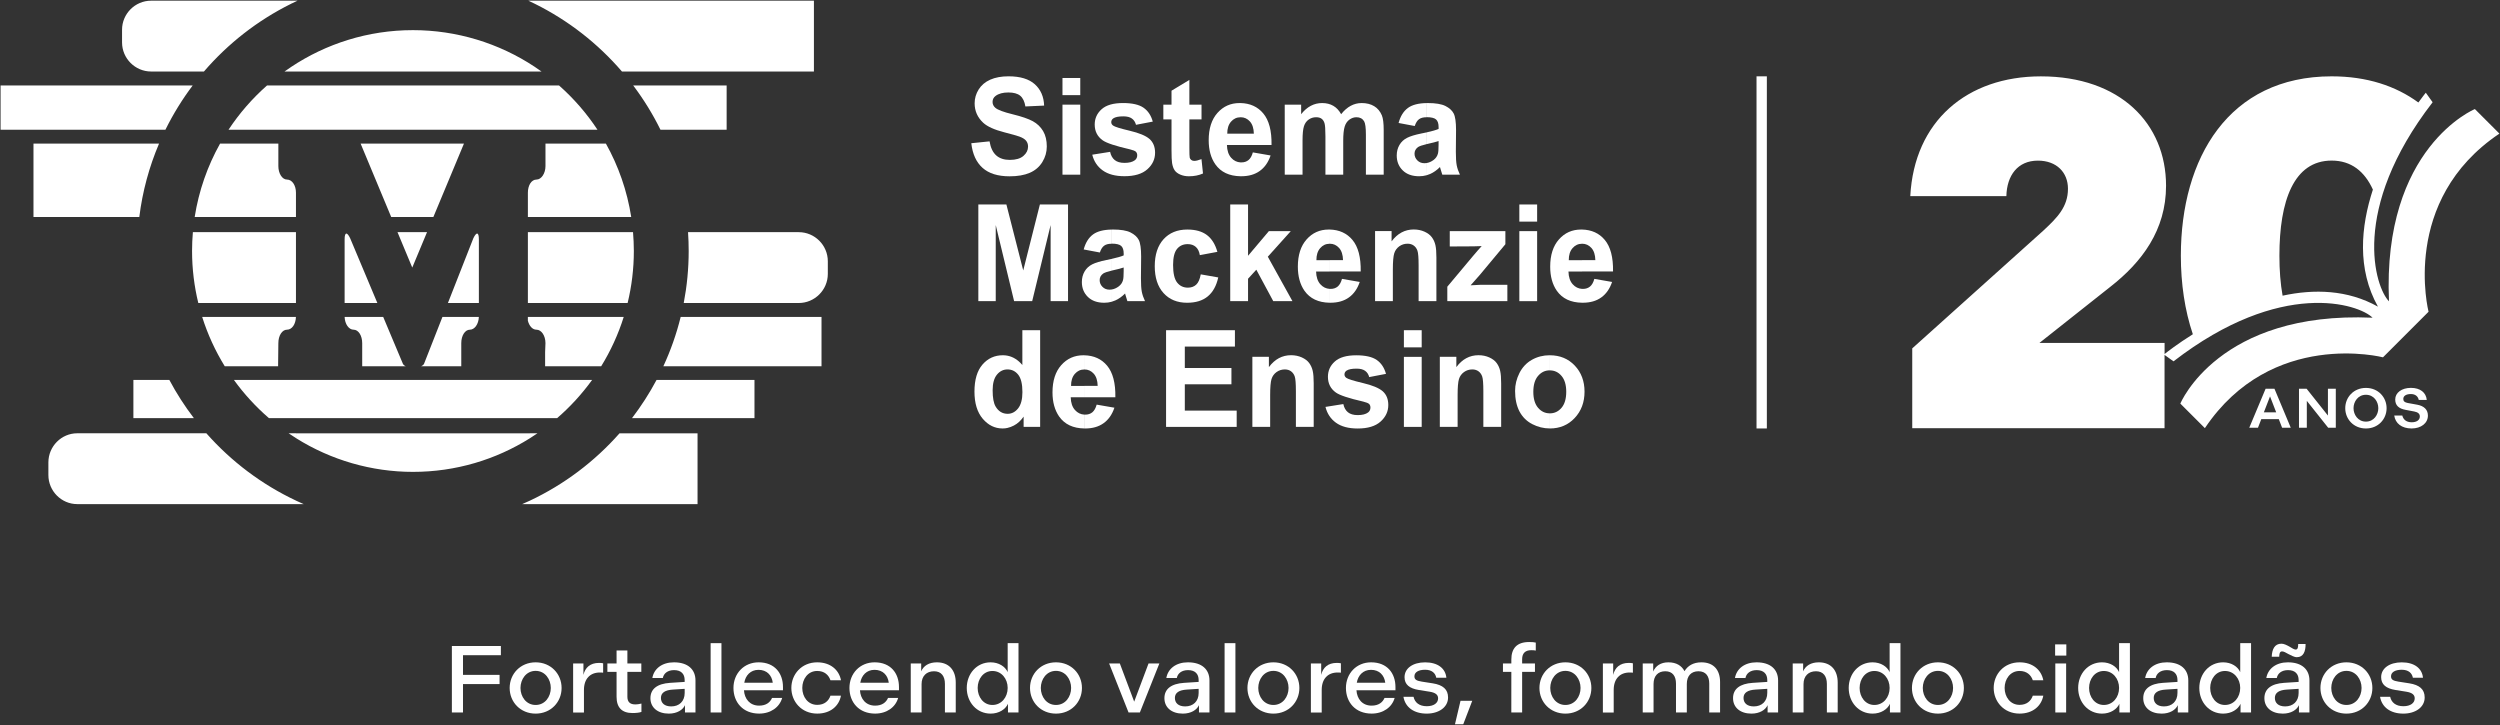 <svg width="1162" height="337" viewBox="0 0 1162 337" fill="none" xmlns="http://www.w3.org/2000/svg">
<rect x="0" y="0" width="1162" height="337" fill="#333333" stroke="none"/>
<path d="M821.23 35.48H816.43V199.15H821.23V35.48Z" fill="white"/>
<path fill-rule="evenodd" clip-rule="evenodd" d="M248.65 33.25V31.14C249.68 31.82 250.7 32.53 251.71 33.25H248.65ZM248.65 1.79C264.16 9.49 277.9 20.24 289.09 33.24H378.31V0.32H248.65V1.79ZM135.26 0.32H138.29C137.27 0.79 136.26 1.28 135.26 1.77V0.32ZM248.65 0.32V1.79C247.64 1.29 246.61 0.79 245.58 0.32H248.65ZM248.65 31.13V33.24H135.26V31.15C151.53 20.33 171.03 14.01 191.93 14.01C212.12 14.01 231.88 19.99 248.65 31.13ZM70.24 0.32H135.27V1.77C119.75 9.47 105.99 20.22 94.79 33.24H70.25C62.81 33.24 56.73 27.15 56.73 19.72V13.84C56.72 6.41 62.8 0.32 70.24 0.32ZM135.26 31.16C134.24 31.84 133.23 32.54 132.23 33.25H135.26V31.16Z" fill="white"/>
<path fill-rule="evenodd" clip-rule="evenodd" d="M371.26 107.91H319.8C320 110.81 320.1 113.72 320.1 116.67C320.1 124.93 319.3 133 317.8 140.84H371.25C378.68 140.84 384.77 134.75 384.77 127.32V121.44C384.78 114 378.7 107.91 371.26 107.91ZM294.23 107.91H245.36V140.83H291.72C293.6 133.07 294.61 124.98 294.61 116.66C294.6 113.72 294.47 110.8 294.23 107.91ZM198.48 107.91H184.76L191.62 124.37L198.48 107.91ZM137.56 107.91H89.65C89.4 110.8 89.27 113.72 89.27 116.67C89.27 124.99 90.28 133.08 92.17 140.84H137.56V107.91ZM160.18 140.84H175.4L162.75 110.74C161.31 107.7 160.18 107.85 160.18 111.22V140.84ZM208.19 140.84H222.58V111.22C222.58 107.85 221.46 107.69 220.01 110.74L208.19 140.84Z" fill="white"/>
<path fill-rule="evenodd" clip-rule="evenodd" d="M246.26 234.32V232.72C262.22 225.2 276.4 214.49 287.96 201.4H324.22V234.32H246.26ZM246.26 203.72C247.46 202.97 248.64 202.19 249.81 201.39H246.26V203.72ZM137.66 232.73C138.82 233.28 139.99 233.81 141.17 234.32H137.66V232.73ZM246.26 201.39V203.72C230.5 213.61 211.88 219.33 191.95 219.33C172.74 219.33 153.89 213.87 137.67 203.7V201.4H246.26V201.39ZM246.26 232.71V234.31H242.71C243.9 233.8 245.08 233.27 246.26 232.71ZM35.9 201.39H95.91C107.48 214.49 121.68 225.21 137.66 232.72V234.31H35.9C28.53 234.31 22.49 228.22 22.49 220.79V214.91C22.5 207.48 28.53 201.39 35.9 201.39ZM137.66 201.39H134.15C135.31 202.18 136.48 202.95 137.66 203.69V201.39Z" fill="white"/>
<path fill-rule="evenodd" clip-rule="evenodd" d="M0.27 39.71H89.57C84.73 46.13 80.48 53.02 76.89 60.29H0.27V39.71ZM124.13 39.71H259.82C266.65 45.74 272.67 52.66 277.7 60.29H106.22C111.26 52.66 117.29 45.74 124.13 39.71ZM294.3 39.71H337.74V60.29H306.98C303.4 53.02 299.15 46.13 294.3 39.71Z" fill="white"/>
<path fill-rule="evenodd" clip-rule="evenodd" d="M93.97 147.3H137.55C137.45 150.68 135.72 153.24 133.39 153.24C131.14 153.24 129.38 155.96 129.38 159.5L129.26 170.23H104.46C100.07 163.11 96.53 155.42 93.97 147.3ZM160.18 147.3H178.11L187.28 169.12C187.5 169.56 188.01 170 188.57 170.23H168.35V159.5C168.35 155.96 166.59 153.24 164.34 153.24C162.17 153.25 160.29 150.68 160.18 147.3ZM205.65 147.3H222.57C222.46 150.68 220.58 153.24 218.41 153.24C216.16 153.24 214.4 155.96 214.4 159.5V170.23H195.78C196.34 169.99 196.86 169.56 197.08 169.12L205.65 147.3ZM245.35 147.3H289.91C287.36 155.42 283.82 163.11 279.44 170.23H253.37V163.67L253.53 159.5C253.53 155.96 251.6 153.24 249.36 153.24C247.44 153.24 245.99 151.48 245.35 149.07V147.3ZM316.38 147.3H381.84V170.23H308.33C311.71 162.93 314.42 155.26 316.38 147.3Z" fill="white"/>
<path fill-rule="evenodd" clip-rule="evenodd" d="M62.01 176.58H78.7C82.02 182.82 85.84 188.76 90.11 194.34H62V176.58H62.01ZM108.71 176.58H275.22C270.51 183.11 265.04 189.08 258.96 194.34H124.99C118.9 189.08 113.43 183.11 108.71 176.58ZM305.17 176.58H350.68V194.34H293.76C298.03 188.76 301.85 182.82 305.17 176.58Z" fill="white"/>
<path fill-rule="evenodd" clip-rule="evenodd" d="M15.56 66.76H73.92C69.36 77.47 66.23 88.91 64.75 100.86H15.56V66.76ZM102.28 66.76H129.38V77.21C129.38 80.58 131.14 83.46 133.39 83.46C135.8 83.46 137.56 86.18 137.56 89.56V100.86H90.49C92.4 88.65 96.46 77.15 102.28 66.76ZM167.62 66.76H215.64L201.43 100.86H181.83L167.62 66.76ZM253.54 66.76H281.63C287.44 77.15 291.49 88.65 293.39 100.86H245.36V89.56C245.36 86.19 246.97 83.46 249.37 83.46C251.62 83.46 253.54 80.58 253.54 77.21V66.76Z" fill="white"/>
<path d="M451.46 66.57L459.94 65.7C460.44 68.67 461.48 70.85 463.05 72.24C464.61 73.62 466.71 74.32 469.36 74.32C472.16 74.32 474.29 73.7 475.7 72.46C477.13 71.22 477.84 69.78 477.84 68.13C477.84 67.06 477.54 66.17 476.94 65.42C476.35 64.67 475.3 64.02 473.8 63.47C472.78 63.09 470.45 62.44 466.82 61.5C462.15 60.3 458.87 58.81 456.99 57.05C454.34 54.58 453.01 51.57 453.01 48.01C453.01 45.72 453.63 43.58 454.88 41.58C456.13 39.59 457.93 38.07 460.27 37.03C462.62 35.99 465.45 35.47 468.76 35.47C474.19 35.47 478.26 36.71 481 39.17C483.73 41.65 485.17 44.94 485.31 49.08L476.6 49.48C476.23 47.17 475.42 45.51 474.2 44.5C472.97 43.48 471.13 42.98 468.68 42.98C466.15 42.98 464.16 43.51 462.73 44.6C461.81 45.29 461.34 46.22 461.34 47.38C461.34 48.45 461.77 49.36 462.64 50.11C463.74 51.07 466.41 52.08 470.65 53.11C474.89 54.15 478.03 55.23 480.06 56.34C482.09 57.46 483.68 58.98 484.83 60.91C485.98 62.85 486.55 65.23 486.55 68.07C486.55 70.64 485.87 73.06 484.49 75.3C483.11 77.55 481.17 79.22 478.66 80.31C476.15 81.41 473.01 81.95 469.26 81.95C463.8 81.95 459.61 80.64 456.69 78.02C453.77 75.42 452.02 71.59 451.46 66.57Z" fill="white"/>
<path d="M493.84 36.25H502.11V44.22H493.84V36.25ZM493.84 48.64H502.11V81.19H493.84V48.64Z" fill="white"/>
<path d="M507.68 71.9L515.98 70.58C516.33 72.25 517.05 73.53 518.13 74.4C519.21 75.27 520.71 75.71 522.66 75.71C524.8 75.71 526.41 75.3 527.49 74.47C528.22 73.9 528.58 73.13 528.58 72.18C528.58 71.52 528.38 70.98 527.99 70.55C527.58 70.14 526.65 69.76 525.22 69.42C518.55 67.89 514.31 66.49 512.53 65.22C510.06 63.46 508.82 61.01 508.82 57.88C508.82 55.07 509.89 52.69 512.02 50.78C514.16 48.85 517.48 47.89 521.97 47.89C526.25 47.89 529.44 48.62 531.52 50.07C533.6 51.52 535.03 53.67 535.81 56.52L528.01 58.01C527.68 56.74 527.05 55.77 526.11 55.1C525.18 54.42 523.85 54.08 522.12 54.08C519.94 54.08 518.38 54.39 517.44 55.03C516.82 55.48 516.51 56.07 516.51 56.78C516.51 57.4 516.78 57.91 517.33 58.34C518.07 58.91 520.65 59.72 525.06 60.76C529.46 61.8 532.54 63.07 534.29 64.59C536.02 66.13 536.88 68.26 536.88 70.99C536.88 73.97 535.69 76.55 533.28 78.69C530.89 80.83 527.35 81.9 522.65 81.9C518.39 81.9 515.02 81 512.53 79.2C510.06 77.43 508.44 74.98 507.68 71.9Z" fill="white"/>
<path d="M558.47 48.64V55.5H552.82V68.62C552.82 71.28 552.87 72.83 552.98 73.27C553.09 73.71 553.33 74.07 553.71 74.36C554.09 74.65 554.56 74.79 555.11 74.79C555.88 74.79 556.99 74.51 558.45 73.96L559.15 80.64C557.22 81.5 555.05 81.93 552.61 81.93C551.12 81.93 549.77 81.67 548.58 81.15C547.38 80.63 546.51 79.95 545.95 79.12C545.39 78.29 545.01 77.17 544.78 75.76C544.61 74.77 544.52 72.74 544.52 69.69V55.5H540.72V48.64H544.52V42.16L552.82 37.14V48.64H558.47Z" fill="white"/>
<path d="M582.32 70.83L590.57 72.26C589.51 75.41 587.84 77.81 585.55 79.45C583.26 81.1 580.4 81.92 576.96 81.92H576.61V75.47C576.76 75.48 576.9 75.48 577.05 75.48C578.35 75.48 579.43 75.11 580.32 74.38C581.21 73.64 581.88 72.46 582.32 70.83ZM576.61 47.9C581.04 48.01 584.55 49.6 587.15 52.7C589.84 55.9 591.12 60.8 591.01 67.4H576.61V62.13H582.79C582.73 59.63 582.12 57.74 580.94 56.44C579.76 55.14 578.33 54.49 576.64 54.49H576.61V47.9ZM576.61 81.92C571.35 81.84 567.45 80 564.89 76.38C562.83 73.42 561.8 69.67 561.8 65.16C561.8 59.76 563.16 55.53 565.87 52.48C568.58 49.43 572 47.9 576.14 47.9C576.3 47.9 576.46 47.9 576.61 47.91V54.5C574.81 54.51 573.34 55.2 572.17 56.56C570.99 57.92 570.41 59.78 570.43 62.14H576.61V67.41H570.28C570.34 69.96 571 71.95 572.28 73.37C573.46 74.68 574.9 75.39 576.61 75.49V81.92Z" fill="white"/>
<path d="M597.14 48.64H604.77V53.08C607.49 49.62 610.75 47.9 614.52 47.9C616.52 47.9 618.26 48.33 619.73 49.19C621.21 50.05 622.41 51.35 623.36 53.08C624.73 51.34 626.21 50.04 627.8 49.19C629.39 48.33 631.09 47.9 632.9 47.9C635.19 47.9 637.14 48.39 638.73 49.36C640.32 50.32 641.5 51.76 642.29 53.63C642.86 55.02 643.14 57.27 643.14 60.38V81.19H634.87V62.59C634.87 59.36 634.59 57.28 634.02 56.33C633.26 55.11 632.08 54.49 630.49 54.49C629.32 54.49 628.24 54.86 627.21 55.6C626.2 56.33 625.46 57.41 625.01 58.83C624.56 60.25 624.33 62.49 624.33 65.56V81.19H616.06V63.35C616.06 60.18 615.91 58.14 615.62 57.22C615.33 56.3 614.87 55.62 614.25 55.17C613.63 54.72 612.79 54.49 611.72 54.49C610.45 54.49 609.3 54.85 608.28 55.57C607.25 56.28 606.52 57.32 606.08 58.67C605.64 60.02 605.42 62.25 605.42 65.38V81.2H597.15L597.14 48.64Z" fill="white"/>
<path d="M663.06 47.9C663.24 47.9 663.42 47.9 663.6 47.9C667.3 47.9 670.04 48.36 671.85 49.27C673.65 50.18 674.93 51.33 675.66 52.73C676.39 54.13 676.77 56.7 676.77 60.44L676.68 70.5C676.68 73.36 676.81 75.47 677.08 76.83C677.34 78.18 677.84 79.65 678.57 81.19H670.38C670.17 80.61 669.9 79.77 669.59 78.65C669.46 78.13 669.36 77.8 669.3 77.63C667.88 79.07 666.37 80.13 664.77 80.85C664.22 81.09 663.65 81.3 663.07 81.46V75.78C664.21 75.6 665.3 75.12 666.36 74.33C667.37 73.56 668.02 72.6 668.33 71.47C668.55 70.74 668.65 69.34 668.65 67.27V65.55C667.6 65.92 665.92 66.36 663.62 66.87L663.08 66.99V61.54C665.65 60.97 667.51 60.43 668.66 59.93V59.07C668.66 57.4 668.27 56.23 667.48 55.52C666.7 54.82 665.24 54.47 663.08 54.46V47.9H663.06ZM657.57 58.57L650.06 57.16C650.91 54.01 652.35 51.69 654.41 50.17C656.39 48.73 659.26 47.97 663.05 47.91V54.5H663.01C661.53 54.5 660.39 54.8 659.57 55.41C658.75 55.99 658.08 57.05 657.57 58.57ZM663.06 81.46C661.96 81.77 660.81 81.92 659.6 81.92C656.38 81.92 653.84 81.01 651.99 79.2C650.13 77.38 649.2 75.08 649.2 72.29C649.2 70.46 649.62 68.82 650.47 67.37C651.31 65.93 652.5 64.83 654.02 64.06C655.54 63.3 657.74 62.63 660.6 62.05C661.48 61.88 662.29 61.71 663.05 61.54V67C661.06 67.47 659.75 67.93 659.09 68.37C658.01 69.18 657.47 70.18 657.47 71.41C657.47 72.62 657.9 73.66 658.77 74.54C659.63 75.42 660.73 75.86 662.07 75.86C662.4 75.86 662.73 75.84 663.05 75.79L663.06 81.46Z" fill="white"/>
<path d="M454.73 139.98V95.04H467.77L475.6 125.7L483.34 95.04H496.42V139.98H488.33V104.6L479.76 139.98H471.36L462.82 104.6V139.98H454.73Z" fill="white"/>
<path d="M516.69 106.69C516.87 106.69 517.05 106.68 517.23 106.68C520.93 106.68 523.67 107.14 525.48 108.05C527.28 108.96 528.56 110.11 529.29 111.51C530.02 112.91 530.4 115.48 530.4 119.22L530.31 129.28C530.31 132.14 530.44 134.25 530.71 135.61C530.97 136.96 531.47 138.42 532.2 139.97H524.01C523.8 139.39 523.53 138.55 523.22 137.43C523.09 136.92 522.99 136.58 522.93 136.42C521.51 137.86 520.01 138.92 518.4 139.64C517.85 139.88 517.28 140.09 516.7 140.25V134.56C517.84 134.39 518.93 133.9 519.99 133.11C521 132.34 521.65 131.38 521.96 130.25C522.18 129.52 522.28 128.12 522.28 126.05V124.33C521.23 124.7 519.55 125.14 517.25 125.65L516.71 125.77V120.32C519.28 119.75 521.14 119.22 522.29 118.71V117.85C522.29 116.18 521.9 115.01 521.12 114.3C520.34 113.6 518.87 113.25 516.72 113.24V106.69H516.69ZM511.21 117.36L503.7 115.95C504.55 112.8 505.99 110.48 508.05 108.96C510.03 107.52 512.91 106.76 516.69 106.7V113.29H516.65C515.17 113.29 514.03 113.59 513.21 114.2C512.38 114.79 511.72 115.84 511.21 117.36ZM516.69 140.26C515.59 140.57 514.44 140.72 513.24 140.72C510.02 140.72 507.48 139.81 505.63 138C503.77 136.18 502.85 133.88 502.85 131.09C502.85 129.26 503.27 127.62 504.12 126.17C504.96 124.73 506.15 123.63 507.67 122.86C509.19 122.1 511.39 121.43 514.25 120.85C515.13 120.68 515.94 120.51 516.7 120.34V125.79C514.71 126.26 513.4 126.72 512.74 127.16C511.66 127.97 511.12 128.97 511.12 130.19C511.12 131.4 511.55 132.44 512.42 133.32C513.28 134.2 514.38 134.64 515.72 134.64C516.05 134.64 516.38 134.62 516.7 134.56L516.69 140.26Z" fill="white"/>
<path d="M565.84 117.06L557.68 118.59C557.41 116.89 556.78 115.62 555.81 114.76C554.84 113.9 553.58 113.47 552.03 113.47C549.96 113.47 548.32 114.21 547.09 115.69C545.87 117.18 545.25 119.66 545.25 123.13C545.25 126.99 545.87 129.72 547.12 131.31C548.37 132.9 550.03 133.7 552.13 133.7C553.71 133.7 554.98 133.24 555.99 132.31C556.99 131.38 557.7 129.78 558.11 127.52L566.24 128.95C565.39 132.83 563.77 135.77 561.38 137.75C558.99 139.74 555.78 140.72 551.75 140.72C547.17 140.72 543.53 139.22 540.81 136.22C538.09 133.22 536.73 129.05 536.73 123.74C536.73 118.37 538.1 114.19 540.82 111.19C543.55 108.19 547.24 106.69 551.89 106.69C555.7 106.69 558.73 107.55 560.98 109.25C563.24 110.96 564.85 113.56 565.84 117.06Z" fill="white"/>
<path d="M571.81 139.98V95.04H580.09V118.89L589.77 107.43H599.96L589.28 119.32L600.73 139.98H591.81L583.94 125.36L580.09 129.56V139.98H571.81Z" fill="white"/>
<path d="M623.76 129.62L632.01 131.05C630.94 134.2 629.28 136.6 626.99 138.24C624.71 139.89 621.84 140.71 618.41 140.71H618.06V134.27C618.21 134.28 618.35 134.28 618.5 134.28C619.8 134.28 620.88 133.91 621.77 133.18C622.64 132.44 623.31 131.26 623.76 129.62ZM618.05 106.69C622.48 106.8 625.99 108.39 628.6 111.49C631.28 114.69 632.57 119.59 632.46 126.19H618.06V120.92H624.24C624.18 118.42 623.57 116.53 622.39 115.23C621.21 113.93 619.78 113.28 618.09 113.28H618.06L618.05 106.69ZM618.05 140.71C612.79 140.63 608.89 138.79 606.33 135.17C604.27 132.21 603.24 128.46 603.24 123.95C603.24 118.55 604.6 114.32 607.31 111.27C610.02 108.21 613.44 106.69 617.58 106.69C617.74 106.69 617.9 106.69 618.05 106.7V113.29C616.25 113.3 614.78 113.99 613.61 115.35C612.43 116.71 611.85 118.57 611.87 120.93H618.05V126.2H611.72C611.78 128.75 612.44 130.74 613.72 132.15C614.9 133.46 616.34 134.17 618.05 134.28V140.71Z" fill="white"/>
<path d="M667.64 139.98H659.37V123.36C659.37 119.85 659.19 117.57 658.83 116.54C658.48 115.51 657.9 114.71 657.1 114.13C656.31 113.56 655.35 113.27 654.24 113.27C652.8 113.27 651.52 113.68 650.38 114.49C649.25 115.32 648.46 116.39 648.04 117.74C647.62 119.09 647.4 121.58 647.4 125.22V139.96H639.13V107.41H646.81V112.19C649.55 108.51 652.98 106.66 657.12 106.66C658.94 106.66 660.62 107.01 662.13 107.69C663.64 108.38 664.78 109.25 665.56 110.32C666.33 111.39 666.88 112.59 667.18 113.94C667.49 115.29 667.64 117.22 667.64 119.73V139.98Z" fill="white"/>
<path d="M672.71 139.98V133.26L684.43 119.26C686.35 116.97 687.78 115.35 688.69 114.38C687.74 114.44 686.47 114.48 684.9 114.5L673.85 114.56V107.42H699.7V113.52L687.75 127.86L683.54 132.61C685.83 132.46 687.26 132.39 687.81 132.39H700.62V139.97H672.71V139.98Z" fill="white"/>
<path d="M706.19 95.04H714.46V103.01H706.19V95.04ZM706.19 107.43H714.46V139.98H706.19V107.43Z" fill="white"/>
<path d="M741.05 129.62L749.3 131.05C748.23 134.2 746.57 136.6 744.28 138.24C742 139.89 739.13 140.71 735.69 140.71H735.34V134.27C735.48 134.28 735.63 134.28 735.78 134.28C737.08 134.28 738.16 133.91 739.05 133.18C739.93 132.44 740.61 131.26 741.05 129.62ZM735.34 106.69C739.77 106.8 743.28 108.39 745.88 111.49C748.57 114.69 749.85 119.59 749.74 126.19H735.34V120.92H741.52C741.46 118.42 740.85 116.53 739.67 115.23C738.49 113.93 737.06 113.28 735.37 113.28H735.34V106.69ZM735.34 140.71C730.08 140.63 726.18 138.79 723.62 135.17C721.56 132.21 720.53 128.46 720.53 123.95C720.53 118.55 721.89 114.32 724.6 111.27C727.31 108.21 730.73 106.69 734.88 106.69C735.04 106.69 735.19 106.69 735.35 106.7V113.29C733.55 113.3 732.08 113.99 730.91 115.35C729.73 116.71 729.15 118.57 729.17 120.93H735.35V126.2H729.02C729.08 128.75 729.74 130.74 731.02 132.15C732.2 133.46 733.64 134.17 735.35 134.28V140.71H735.34Z" fill="white"/>
<path d="M483.46 198.42H475.78V193.64C474.5 195.5 473 196.88 471.25 197.79C470.27 198.3 469.28 198.67 468.29 198.89V192.34H468.35C470.26 192.34 471.88 191.49 473.22 189.81C474.55 188.13 475.22 185.61 475.22 182.26C475.22 178.52 474.57 175.82 473.28 174.18C471.98 172.54 470.33 171.71 468.3 171.71V165.33C470.89 165.84 473.19 167.29 475.19 169.66V153.47H483.46V198.42ZM468.3 198.9C467.54 199.07 466.77 199.15 466.01 199.15C462.41 199.15 459.34 197.65 456.77 194.63C454.22 191.62 452.93 187.41 452.93 182.02C452.93 176.5 454.18 172.3 456.67 169.43C459.16 166.56 462.32 165.12 466.13 165.12C466.88 165.12 467.6 165.19 468.3 165.33V171.71C466.34 171.71 464.7 172.52 463.37 174.15C462.04 175.77 461.38 178.2 461.38 181.43C461.38 184.9 461.84 187.42 462.77 188.97C464.09 191.19 465.94 192.32 468.3 192.34V198.9Z" fill="white"/>
<path d="M509.73 188.07L517.98 189.5C516.92 192.65 515.25 195.05 512.96 196.69C510.68 198.34 507.81 199.16 504.38 199.16H504.03V192.71C504.18 192.72 504.32 192.72 504.47 192.72C505.77 192.72 506.85 192.35 507.74 191.62C508.61 190.88 509.29 189.7 509.73 188.07ZM504.02 165.14C508.45 165.25 511.96 166.84 514.56 169.94C517.25 173.14 518.53 178.04 518.42 184.64H504.02V179.36H510.2C510.14 176.86 509.53 174.97 508.35 173.67C507.17 172.37 505.74 171.72 504.05 171.72H504.02V165.14ZM504.02 199.15C498.76 199.07 494.86 197.23 492.3 193.61C490.24 190.65 489.2 186.9 489.2 182.39C489.2 176.99 490.56 172.76 493.27 169.71C495.98 166.66 499.4 165.13 503.54 165.13C503.7 165.13 503.86 165.13 504.01 165.14V171.73C502.21 171.74 500.74 172.43 499.57 173.79C498.39 175.15 497.81 177.01 497.83 179.37H504.01V184.65H497.67C497.73 187.2 498.39 189.19 499.67 190.6C500.85 191.91 502.29 192.62 504 192.72V199.15H504.02Z" fill="white"/>
<path d="M541.99 198.42V153.48H573.99V161.09H550.7V171.05H572.37V178.62H550.7V190.85H574.81V198.42H541.99Z" fill="white"/>
<path d="M610.6 198.42H602.33V181.8C602.33 178.29 602.15 176.01 601.79 174.98C601.44 173.95 600.85 173.15 600.06 172.57C599.27 172 598.31 171.71 597.2 171.71C595.76 171.71 594.48 172.12 593.34 172.93C592.2 173.76 591.42 174.83 591 176.18C590.58 177.53 590.37 180.02 590.37 183.66V198.4H582.1V165.85H589.78V170.63C592.52 166.95 595.95 165.1 600.09 165.1C601.91 165.1 603.59 165.45 605.1 166.13C606.61 166.82 607.75 167.69 608.53 168.76C609.3 169.83 609.85 171.03 610.15 172.38C610.46 173.73 610.61 175.66 610.61 178.17V198.42H610.6Z" fill="white"/>
<path d="M616.08 189.13L624.38 187.81C624.73 189.48 625.45 190.76 626.53 191.63C627.61 192.5 629.12 192.94 631.06 192.94C633.2 192.94 634.81 192.53 635.89 191.71C636.62 191.14 636.98 190.37 636.98 189.42C636.98 188.76 636.78 188.21 636.39 187.79C635.98 187.38 635.05 187.01 633.63 186.66C626.95 185.13 622.72 183.73 620.93 182.46C618.46 180.7 617.22 178.26 617.22 175.13C617.22 172.32 618.28 169.94 620.42 168.03C622.56 166.1 625.88 165.14 630.37 165.14C634.65 165.14 637.84 165.87 639.92 167.32C642 168.77 643.42 170.92 644.21 173.77L636.41 175.27C636.08 174 635.45 173.03 634.51 172.36C633.57 171.68 632.25 171.34 630.52 171.34C628.34 171.34 626.78 171.65 625.84 172.29C625.22 172.74 624.91 173.33 624.91 174.04C624.91 174.66 625.18 175.17 625.73 175.6C626.47 176.18 629.05 176.98 633.46 178.03C637.87 179.07 640.94 180.34 642.69 181.86C644.42 183.4 645.28 185.53 645.28 188.26C645.28 191.24 644.08 193.81 641.68 195.96C639.29 198.1 635.75 199.17 631.06 199.17C626.8 199.17 623.43 198.27 620.94 196.47C618.46 194.67 616.84 192.22 616.08 189.13Z" fill="white"/>
<path d="M652.53 153.48H660.8V161.45H652.53V153.48ZM652.53 165.87H660.8V198.42H652.53V165.87Z" fill="white"/>
<path d="M697.73 198.42H689.46V181.8C689.46 178.29 689.28 176.01 688.92 174.98C688.57 173.95 687.98 173.15 687.19 172.57C686.4 172 685.44 171.71 684.33 171.71C682.89 171.71 681.61 172.12 680.47 172.93C679.33 173.76 678.55 174.83 678.13 176.18C677.71 177.53 677.5 180.02 677.5 183.66V198.4H669.23V165.85H676.91V170.63C679.65 166.95 683.08 165.1 687.22 165.1C689.04 165.1 690.72 165.45 692.23 166.13C693.74 166.82 694.89 167.69 695.66 168.76C696.43 169.83 696.98 171.03 697.28 172.38C697.59 173.73 697.74 175.66 697.74 178.17V198.42H697.73Z" fill="white"/>
<path d="M720.34 165.13C725.06 165.13 728.93 166.73 731.96 169.93C734.98 173.13 736.49 177.17 736.49 182.06C736.49 186.98 734.96 191.06 731.91 194.3C728.86 197.54 725.02 199.15 720.38 199.15H720.34V192.13H720.36C722.52 192.13 724.33 191.27 725.79 189.56C727.26 187.84 727.99 185.35 727.99 182.08C727.99 178.9 727.26 176.44 725.79 174.72C724.34 173 722.52 172.15 720.36 172.15H720.34V165.13ZM704.21 181.68C704.21 178.82 704.89 176.05 706.24 173.37C707.6 170.7 709.52 168.65 712 167.25C714.48 165.84 717.26 165.12 720.32 165.12H720.33V172.14C718.17 172.14 716.36 173 714.9 174.71C713.42 176.43 712.69 178.91 712.69 182.13C712.69 185.36 713.43 187.83 714.9 189.55C716.36 191.26 718.18 192.12 720.33 192.12V199.14C717.47 199.13 714.76 198.46 712.17 197.12C709.57 195.77 707.59 193.79 706.23 191.19C704.89 188.6 704.21 185.43 704.21 181.68Z" fill="white"/>
<path d="M1161.73 62.1C1155.39 55.76 1150.32 50.69 1150.32 50.69C1150.32 50.69 1107.23 68.43 1110.4 140.05C1104.06 133.71 1092.02 97.59 1130.68 47.53C1127.51 43.09 1127.51 43.09 1127.51 43.09C1127.51 43.09 1126.17 44.72 1124.06 47.64C1113.54 39.95 1100.15 35.48 1083.75 35.48C1035.88 35.48 1013.66 73.5 1013.66 118.85C1013.66 131.86 1015.49 144.27 1019.23 155.35H1019.24C1012.03 159.88 1007.23 163.64 1006.1 164.55V159.4H947.92L980.9 133.29C995.56 121.84 1006.78 106.95 1006.78 86.34C1006.78 57.48 985.48 35.49 948.6 35.49C914.24 35.49 889.74 56.33 887.9 91.15H932.56C932.79 81.53 937.83 74.66 947.22 74.66C955.92 74.66 961.19 80.16 961.19 87.72C961.19 96.19 956.15 101.23 949.74 107.19L888.81 161.93V199.04H1006.08V164.97C1006.49 165.26 1007.54 166.02 1010.25 167.95C1060.31 129.29 1096.44 141.33 1102.77 147.67C1031.16 144.5 1013.42 187.59 1013.42 187.59C1013.42 187.59 1018.49 192.66 1024.83 199C1055.88 152.74 1107.61 166.08 1107.61 166.08L1118.2 155.49L1128.79 144.9C1128.81 144.88 1115.46 93.16 1161.73 62.1ZM1060.95 137.43C1059.94 131.85 1059.47 125.59 1059.47 118.85C1059.47 93.43 1066.11 74.64 1083.75 74.64C1092.9 74.64 1099.08 79.7 1102.92 88.12C1097.3 105.32 1095.48 125.01 1105.27 142.53C1091.1 134.6 1075.5 134.29 1060.95 137.43ZM1053.06 180.67L1045.46 198.8H1049.51L1051.05 194.81H1059.18L1060.72 198.8H1064.74L1057.16 180.67H1053.06ZM1052.24 191.65L1055.11 184.24L1057.97 191.65H1052.24ZM1082.02 180.67H1085.68V198.8H1082.13L1072.21 186.32V198.8H1068.57V180.67H1072.1L1082.02 193.15V180.67ZM1099.68 180.3C1093.95 180.3 1090.07 184.68 1090.07 189.73C1090.07 194.78 1093.95 199.16 1099.68 199.16C1105.41 199.16 1109.29 194.78 1109.29 189.73C1109.29 184.68 1105.41 180.3 1099.68 180.3ZM1099.68 195.97C1095.99 195.97 1093.92 192.76 1093.92 189.73C1093.92 186.7 1095.99 183.49 1099.68 183.49C1103.4 183.49 1105.44 186.7 1105.44 189.73C1105.44 192.76 1103.4 195.97 1099.68 195.97ZM1128.49 193.17C1128.49 196.72 1125.29 199.15 1120.91 199.15C1116.31 199.15 1113.36 196.79 1112.84 193.14H1116.59C1117.03 194.98 1118.44 196.27 1120.97 196.27C1123.34 196.27 1124.74 195.18 1124.74 193.58C1124.74 192.36 1123.91 191.61 1122.18 191.27L1118.07 190.49C1114.98 189.92 1113.3 188.47 1113.3 185.67C1113.3 182.54 1116.3 180.28 1120.6 180.28C1124.9 180.28 1127.65 182.43 1127.96 185.9H1124.24C1123.91 184.29 1122.7 183.15 1120.58 183.15C1118.46 183.15 1117.05 183.95 1117.05 185.43C1117.05 186.49 1117.66 187.04 1119.17 187.32L1123.49 188.1C1126.73 188.69 1128.49 190.43 1128.49 193.17Z" fill="white"/>
<path d="M210.03 300.26H232.81V304.54H215.2V313.68H232.2V317.96H215.2V331.16H210.03V300.26Z" fill="white"/>
<path d="M236.89 319.77C236.89 313.19 241.92 307.85 248.96 307.85C256 307.85 261.03 313.19 261.03 319.77C261.03 326.35 256 331.69 248.96 331.69C241.92 331.69 236.89 326.35 236.89 319.77ZM256.01 319.77C256.01 315.75 253.38 311.82 248.97 311.82C244.55 311.82 241.92 315.75 241.92 319.77C241.92 323.79 244.55 327.67 248.97 327.67C253.38 327.67 256.01 323.79 256.01 319.77Z" fill="white"/>
<path d="M266.39 308.38H271.18V313.68C271.98 310.32 274.28 308.12 278.41 308.12C279.16 308.12 279.87 308.16 280.34 308.3V312.67C279.82 312.58 279.4 312.58 278.79 312.58C274.33 312.58 271.42 315.49 271.42 320.66V331.17H266.39V308.38Z" fill="white"/>
<path d="M286.58 323.88V312.27H282.31V308.39H286.58V302.34H291.61V308.39H298.09V312.27H291.61V323.88C291.61 326.18 292.78 327.41 295.23 327.41C296.4 327.41 297.44 327.19 298.14 327.01V330.89C297.29 331.24 295.65 331.42 294.01 331.42C289.07 331.43 286.58 328.87 286.58 323.88Z" fill="white"/>
<path d="M311.42 317.39L318.23 316.95V316.11C318.23 313.24 316.59 311.47 313.3 311.47C310.29 311.47 308.46 313.06 308.09 315.13H303.21C303.96 310.8 307.72 307.85 313.26 307.85C319.79 307.85 323.26 311.2 323.26 316.28V331.16H318.38V327.76C317.44 329.92 314.72 331.69 310.87 331.69C305.66 331.69 302.32 328.82 302.32 324.54C302.31 320.21 305.5 317.79 311.42 317.39ZM311.99 328.34C315.65 328.34 318.24 326.04 318.24 322.07V320.17L312.74 320.52C309.22 320.74 307.2 321.93 307.2 324.4C307.2 326.75 308.84 328.34 311.99 328.34Z" fill="white"/>
<path d="M330.3 298.94H335.33V331.16H330.3V298.94Z" fill="white"/>
<path d="M352.61 307.85C360.12 307.85 363.93 312.97 363.93 319.33V320.83H345.8C346.03 324.8 348.48 327.98 352.84 327.98C356.13 327.98 357.96 326.44 358.85 324.4H363.55C362.33 328.73 358.24 331.68 352.84 331.68C345.28 331.68 340.91 326.38 340.91 319.76C340.91 313.02 345.8 307.85 352.61 307.85ZM359.18 317.34C358.76 313.85 356.41 311.34 352.56 311.34C348.8 311.34 346.5 313.99 345.94 317.34H359.18Z" fill="white"/>
<path d="M379.85 307.85C386.05 307.85 390 311.43 390.89 316.19H386C385.15 313.72 383.18 311.86 379.85 311.86C375.48 311.86 372.9 315.66 372.9 319.76C372.9 323.86 375.48 327.62 379.85 327.62C383.18 327.62 385.16 325.81 386 323.34H390.88C389.99 328.11 386.04 331.68 379.84 331.68C372.56 331.68 367.82 326.12 367.82 319.76C367.82 313.42 372.57 307.85 379.85 307.85Z" fill="white"/>
<path d="M406.52 307.85C414.03 307.85 417.84 312.97 417.84 319.33V320.83H399.71C399.94 324.8 402.39 327.98 406.75 327.98C410.04 327.98 411.87 326.44 412.76 324.4H417.46C416.24 328.73 412.15 331.68 406.75 331.68C399.19 331.68 394.82 326.38 394.82 319.76C394.83 313.02 399.71 307.85 406.52 307.85ZM413.1 317.34C412.68 313.85 410.33 311.34 406.48 311.34C402.72 311.34 400.42 313.99 399.86 317.34H413.1Z" fill="white"/>
<path d="M423.33 308.38H428.17V312.04C429.25 309.48 431.74 307.85 435.45 307.85C441.18 307.85 444.23 311.6 444.23 317.25V331.16H439.2V317.87C439.2 314.38 437.6 312 434.13 312C430.66 312 428.35 314.21 428.35 317.96V331.16H423.32V308.38H423.33Z" fill="white"/>
<path d="M468.51 331.16V327.14C467.34 329.7 464.33 331.69 460.43 331.69C454 331.69 449.35 326.39 449.35 319.77C449.35 313.15 454 307.85 460.43 307.85C464.28 307.85 467.24 309.84 468.37 312.4V298.94H473.4V331.16H468.51ZM461.28 311.87C457.1 311.87 454.42 315.58 454.42 319.77C454.42 323.96 457.1 327.67 461.28 327.67C465.46 327.67 468.37 324.09 468.37 319.77C468.37 315.45 465.46 311.87 461.28 311.87Z" fill="white"/>
<path d="M478.75 319.77C478.75 313.19 483.78 307.85 490.82 307.85C497.86 307.85 502.89 313.19 502.89 319.77C502.89 326.35 497.86 331.69 490.82 331.69C483.77 331.69 478.75 326.35 478.75 319.77ZM497.86 319.77C497.86 315.75 495.23 311.82 490.82 311.82C486.4 311.82 483.77 315.75 483.77 319.77C483.77 323.79 486.4 327.67 490.82 327.67C495.23 327.67 497.86 323.79 497.86 319.77Z" fill="white"/>
<path d="M515.52 308.38H520.5L527.17 326.13L533.84 308.38H538.87L529.81 331.16H524.55L515.52 308.38Z" fill="white"/>
<path d="M550.32 317.39L557.13 316.95V316.11C557.13 313.24 555.49 311.47 552.2 311.47C549.19 311.47 547.36 313.06 546.99 315.13H542.11C542.86 310.8 546.62 307.85 552.16 307.85C558.69 307.85 562.16 311.2 562.16 316.28V331.16H557.28V327.76C556.34 329.92 553.62 331.69 549.77 331.69C544.56 331.69 541.22 328.82 541.22 324.54C541.21 320.21 544.4 317.79 550.32 317.39ZM550.88 328.34C554.54 328.34 557.13 326.04 557.13 322.07V320.17L551.63 320.52C548.11 320.74 546.09 321.93 546.09 324.4C546.09 326.75 547.73 328.34 550.88 328.34Z" fill="white"/>
<path d="M569.19 298.94H574.22V331.16H569.19V298.94Z" fill="white"/>
<path d="M579.81 319.77C579.81 313.19 584.84 307.85 591.88 307.85C598.92 307.85 603.95 313.19 603.95 319.77C603.95 326.35 598.92 331.69 591.88 331.69C584.84 331.69 579.81 326.35 579.81 319.77ZM598.92 319.77C598.92 315.75 596.29 311.82 591.88 311.82C587.47 311.82 584.84 315.75 584.84 319.77C584.84 323.79 587.47 327.67 591.88 327.67C596.29 327.67 598.92 323.79 598.92 319.77Z" fill="white"/>
<path d="M609.3 308.38H614.09V313.68C614.89 310.32 617.19 308.12 621.32 308.12C622.07 308.12 622.78 308.16 623.25 308.3V312.67C622.73 312.58 622.31 312.58 621.7 312.58C617.24 312.58 614.33 315.49 614.33 320.66V331.17H609.3V308.38Z" fill="white"/>
<path d="M637.29 307.85C644.8 307.85 648.61 312.97 648.61 319.33V320.83H630.48C630.72 324.8 633.16 327.98 637.52 327.98C640.81 327.98 642.64 326.44 643.53 324.4H648.23C647.01 328.73 642.92 331.68 637.52 331.68C629.96 331.68 625.59 326.38 625.59 319.76C625.6 313.02 630.48 307.85 637.29 307.85ZM643.87 317.34C643.45 313.85 641.1 311.34 637.25 311.34C633.49 311.34 631.19 313.99 630.63 317.34H643.87Z" fill="white"/>
<path d="M652.32 323.88H657.02C657.58 326.44 659.56 328.25 663.17 328.25C666.46 328.25 668.43 326.75 668.43 324.59C668.43 322.96 667.26 321.94 664.48 321.5L659.5 320.71C655.08 320 652.83 318.15 652.83 314.75C652.83 310.6 656.73 307.86 662.41 307.86C668.19 307.86 671.85 310.6 672.27 315.01H667.57C667.19 312.93 665.6 311.3 662.4 311.3C659.39 311.3 657.42 312.4 657.42 314.35C657.42 315.85 658.36 316.42 660.85 316.82L665.92 317.61C670.66 318.36 673.06 320.39 673.06 324.19C673.06 328.78 668.69 331.69 663.15 331.69C657.16 331.69 653.16 328.73 652.32 323.88Z" fill="white"/>
<path d="M684.3 325.73L680.12 336.63H676.27L678.85 325.73H684.3Z" fill="white"/>
<path d="M702.47 312.27H698.57V308.39H702.47V306.58C702.47 301.37 705.01 298.41 710.78 298.41C712.05 298.41 713.22 298.5 713.83 298.68V302.39C713.36 302.26 712.61 302.21 711.72 302.21C708.9 302.21 707.49 303.67 707.49 306.4V308.39H713.45V312.27H707.49V331.16H702.46L702.47 312.27Z" fill="white"/>
<path d="M715.53 319.77C715.53 313.19 720.56 307.85 727.6 307.85C734.64 307.85 739.67 313.19 739.67 319.77C739.67 326.35 734.64 331.69 727.6 331.69C720.56 331.69 715.53 326.35 715.53 319.77ZM734.64 319.77C734.64 315.75 732.01 311.82 727.6 311.82C723.19 311.82 720.56 315.75 720.56 319.77C720.56 323.79 723.19 327.67 727.6 327.67C732.01 327.67 734.64 323.79 734.64 319.77Z" fill="white"/>
<path d="M745.02 308.38H749.81V313.68C750.61 310.32 752.91 308.12 757.04 308.12C757.79 308.12 758.5 308.16 758.97 308.3V312.67C758.45 312.58 758.03 312.58 757.42 312.58C752.96 312.58 750.05 315.49 750.05 320.66V331.17H745.02V308.38Z" fill="white"/>
<path d="M763.57 308.38H768.41V312.13C769.49 309.53 771.89 307.85 775.45 307.85C779.21 307.85 781.65 309.44 782.96 311.96C784.42 309.49 787 307.85 790.8 307.85C796.58 307.85 799.49 311.47 799.49 316.99V331.16H794.46V317.74C794.46 314.25 792.86 312 789.43 312C786.1 312 784.03 314.12 784.03 317.92V331.16H779V317.74C779 314.25 777.4 312 774.02 312C770.69 312 768.57 314.12 768.57 317.92V331.16H763.54V308.38H763.57Z" fill="white"/>
<path d="M814.62 317.39L821.43 316.95V316.11C821.43 313.24 819.79 311.47 816.5 311.47C813.49 311.47 811.66 313.06 811.29 315.13H806.41C807.16 310.8 810.92 307.85 816.46 307.85C822.99 307.85 826.46 311.2 826.46 316.28V331.16H821.58V327.76C820.64 329.92 817.92 331.69 814.07 331.69C808.86 331.69 805.52 328.82 805.52 324.54C805.5 320.21 808.7 317.79 814.62 317.39ZM815.18 328.34C818.84 328.34 821.43 326.04 821.43 322.07V320.17L815.93 320.52C812.41 320.74 810.39 321.93 810.39 324.4C810.39 326.75 812.03 328.34 815.18 328.34Z" fill="white"/>
<path d="M833.26 308.38H838.1V312.04C839.18 309.48 841.67 307.85 845.38 307.85C851.11 307.85 854.16 311.6 854.16 317.25V331.16H849.13V317.87C849.13 314.38 847.53 312 844.06 312C840.59 312 838.28 314.21 838.28 317.96V331.16H833.25V308.38H833.26Z" fill="white"/>
<path d="M878.44 331.16V327.14C877.27 329.7 874.26 331.69 870.36 331.69C863.93 331.69 859.28 326.39 859.28 319.77C859.28 313.15 863.93 307.85 870.36 307.85C874.21 307.85 877.17 309.84 878.3 312.4V298.94H883.33V331.16H878.44ZM871.21 311.87C867.03 311.87 864.35 315.58 864.35 319.77C864.35 323.96 867.03 327.67 871.21 327.67C875.39 327.67 878.3 324.09 878.3 319.77C878.3 315.45 875.39 311.87 871.21 311.87Z" fill="white"/>
<path d="M888.67 319.77C888.67 313.19 893.7 307.85 900.74 307.85C907.78 307.85 912.81 313.19 912.81 319.77C912.81 326.35 907.78 331.69 900.74 331.69C893.7 331.69 888.67 326.35 888.67 319.77ZM907.79 319.77C907.79 315.75 905.16 311.82 900.75 311.82C896.34 311.82 893.71 315.75 893.71 319.77C893.71 323.79 896.34 327.67 900.75 327.67C905.16 327.67 907.79 323.79 907.79 319.77Z" fill="white"/>
<path d="M938.69 307.85C944.89 307.85 948.83 311.43 949.73 316.19H944.85C944 313.72 942.03 311.86 938.7 311.86C934.33 311.86 931.75 315.66 931.75 319.76C931.75 323.86 934.33 327.62 938.7 327.62C942.03 327.62 944.01 325.81 944.85 323.34H949.73C948.84 328.11 944.89 331.68 938.69 331.68C931.41 331.68 926.67 326.12 926.67 319.76C926.67 313.42 931.41 307.85 938.69 307.85Z" fill="white"/>
<path d="M955.22 299.51H960.43V304.72H955.22V299.51ZM955.31 308.38H960.34V331.16H955.31V308.38Z" fill="white"/>
<path d="M985.09 331.16V327.14C983.92 329.7 980.91 331.69 977.01 331.69C970.58 331.69 965.93 326.39 965.93 319.77C965.93 313.15 970.58 307.85 977.01 307.85C980.86 307.85 983.82 309.84 984.95 312.4V298.94H989.98V331.16H985.09ZM977.86 311.87C973.68 311.87 971 315.58 971 319.77C971 323.96 973.68 327.67 977.86 327.67C982.04 327.67 984.95 324.09 984.95 319.77C984.95 315.45 982.04 311.87 977.86 311.87Z" fill="white"/>
<path d="M1005.28 317.39L1012.09 316.95V316.11C1012.09 313.24 1010.45 311.47 1007.16 311.47C1004.15 311.47 1002.32 313.06 1001.95 315.13H997.07C997.82 310.8 1001.58 307.85 1007.12 307.85C1013.65 307.85 1017.12 311.2 1017.12 316.28V331.16H1012.24V327.76C1011.3 329.92 1008.58 331.69 1004.73 331.69C999.52 331.69 996.18 328.82 996.18 324.54C996.17 320.21 999.36 317.79 1005.28 317.39ZM1005.84 328.34C1009.5 328.34 1012.09 326.04 1012.09 322.07V320.17L1006.59 320.52C1003.07 320.74 1001.05 321.93 1001.05 324.4C1001.05 326.75 1002.7 328.34 1005.84 328.34Z" fill="white"/>
<path d="M1041.4 331.16V327.14C1040.23 329.7 1037.22 331.69 1033.32 331.69C1026.89 331.69 1022.24 326.39 1022.24 319.77C1022.24 313.15 1026.89 307.85 1033.32 307.85C1037.17 307.85 1040.13 309.84 1041.26 312.4V298.94H1046.29V331.16H1041.4ZM1034.16 311.87C1029.98 311.87 1027.3 315.58 1027.3 319.77C1027.3 323.96 1029.98 327.67 1034.16 327.67C1038.34 327.67 1041.25 324.09 1041.25 319.77C1041.26 315.45 1038.34 311.87 1034.16 311.87Z" fill="white"/>
<path d="M1061.59 317.39L1068.4 316.95V316.11C1068.4 313.24 1066.76 311.47 1063.47 311.47C1060.46 311.47 1058.63 313.06 1058.26 315.13H1053.38C1054.13 310.8 1057.89 307.85 1063.43 307.85C1069.96 307.85 1073.43 311.2 1073.43 316.28V331.16H1068.55V327.76C1067.61 329.92 1064.89 331.69 1061.04 331.69C1055.83 331.69 1052.49 328.82 1052.49 324.54C1052.48 320.21 1055.67 317.79 1061.59 317.39ZM1063.66 304.01C1062.49 303.35 1061.5 302.77 1060.7 302.77C1059.53 302.77 1059.43 304.09 1059.38 305.24H1055.9C1056.04 301.88 1057.17 299.19 1060.41 299.19C1061.54 299.19 1062.81 299.81 1064.07 300.51C1065.29 301.22 1066.28 301.92 1067.03 301.92C1068.06 301.92 1068.2 300.68 1068.2 299.32H1071.63C1071.68 302.72 1070.64 305.46 1067.59 305.46C1066.33 305.47 1064.97 304.63 1063.66 304.01ZM1062.15 328.34C1065.81 328.34 1068.4 326.04 1068.4 322.07V320.17L1062.9 320.52C1059.38 320.74 1057.36 321.93 1057.36 324.4C1057.36 326.75 1059 328.34 1062.15 328.34Z" fill="white"/>
<path d="M1078.54 319.77C1078.54 313.19 1083.57 307.85 1090.61 307.85C1097.65 307.85 1102.68 313.19 1102.68 319.77C1102.68 326.35 1097.65 331.69 1090.61 331.69C1083.57 331.69 1078.54 326.35 1078.54 319.77ZM1097.66 319.77C1097.66 315.75 1095.03 311.82 1090.62 311.82C1086.21 311.82 1083.58 315.75 1083.58 319.77C1083.58 323.79 1086.21 327.67 1090.62 327.67C1095.03 327.67 1097.66 323.79 1097.66 319.77Z" fill="white"/>
<path d="M1106.25 323.88H1110.95C1111.51 326.44 1113.49 328.25 1117.1 328.25C1120.39 328.25 1122.36 326.75 1122.36 324.59C1122.36 322.96 1121.19 321.94 1118.41 321.5L1113.43 320.71C1109.01 320 1106.76 318.15 1106.76 314.75C1106.76 310.6 1110.66 307.86 1116.34 307.86C1122.12 307.86 1125.78 310.6 1126.2 315.01H1121.5C1121.12 312.93 1119.53 311.3 1116.33 311.3C1113.32 311.3 1111.35 312.4 1111.35 314.35C1111.35 315.85 1112.29 316.42 1114.78 316.82L1119.85 317.61C1124.59 318.36 1126.99 320.39 1126.99 324.19C1126.99 328.78 1122.62 331.69 1117.08 331.69C1111.09 331.69 1107.09 328.73 1106.25 323.88Z" fill="white"/>
</svg>
